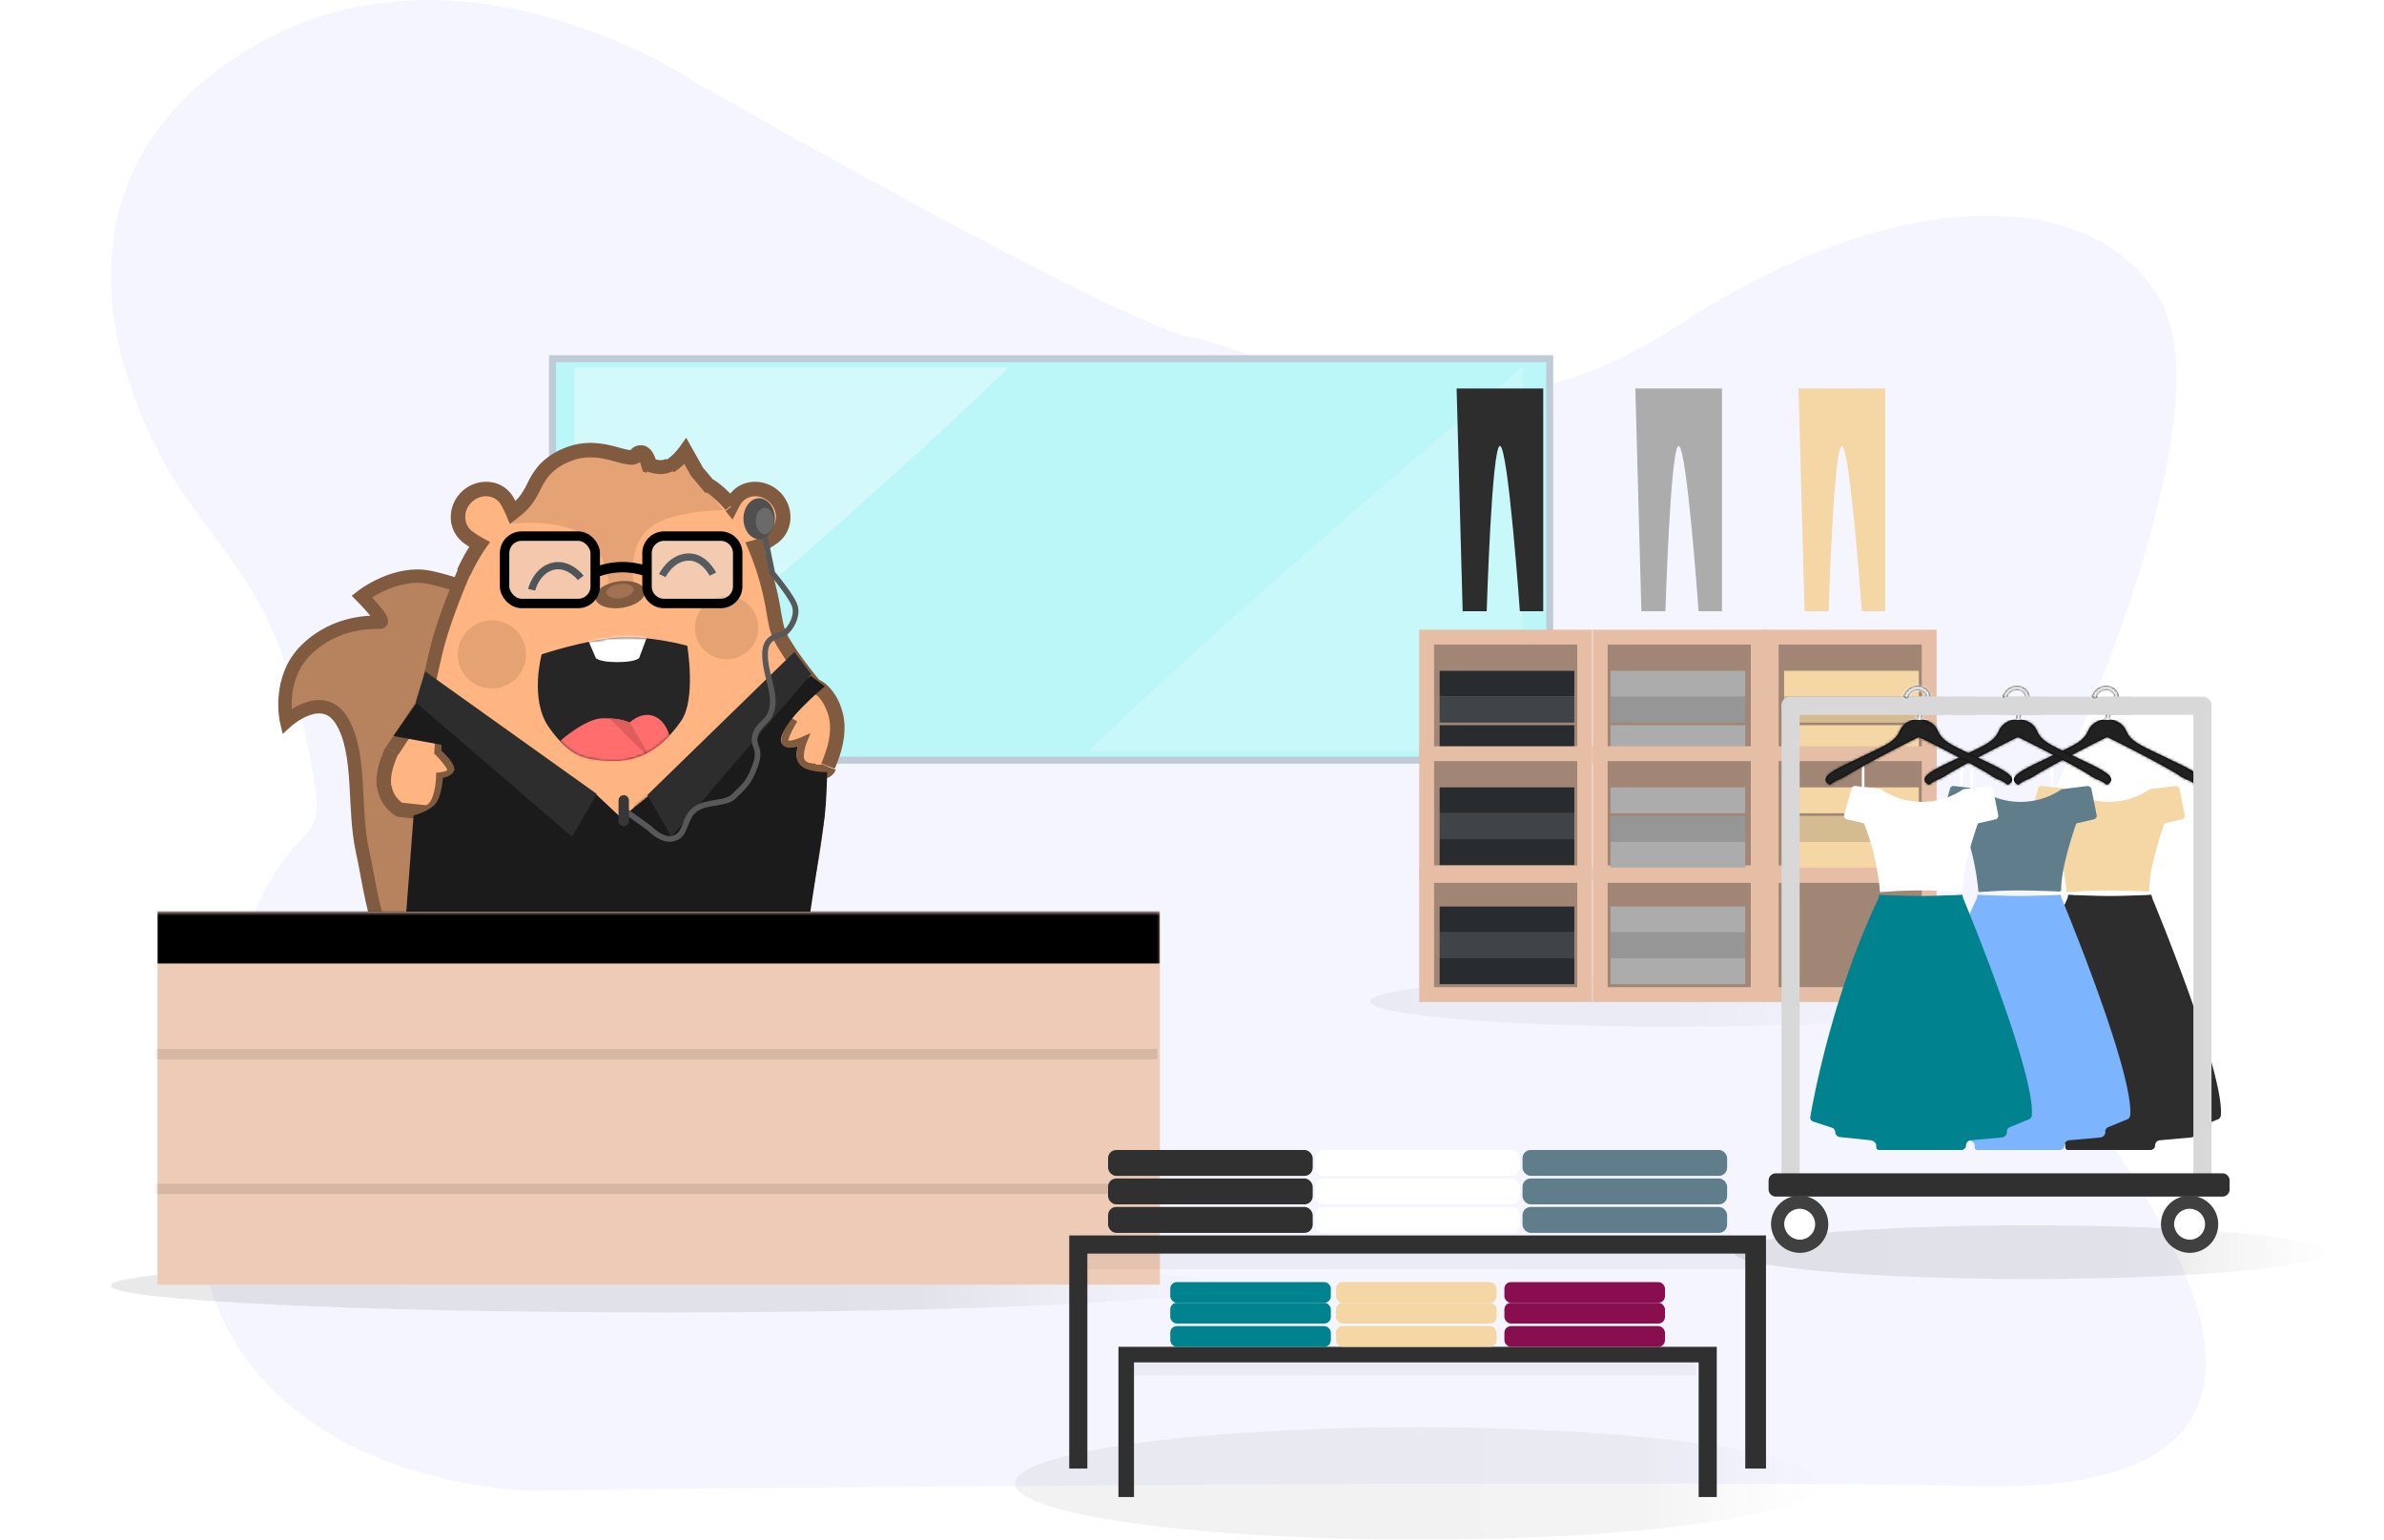 <svg xmlns="http://www.w3.org/2000/svg" xmlns:xlink="http://www.w3.org/1999/xlink" width="920.394" height="594.435" viewBox="0 0 920.394 594.435"><defs><mask id="a" x="207.638" y="242.553" width="58.719" height="54.34" maskUnits="userSpaceOnUse"><path d="M209.129,252.621s17.228-5.729,29.819-6.468,26.378,3.168,26.378,3.168,3.485,20.662-2.36,29.028-13.905,15.503-25.968,15.396-17.304-2.133-24.996-12.821S209.129,252.621,209.129,252.621Z" style="fill:#fff;fill-rule:evenodd"/></mask><mask id="b" x="267.8" y="393.121" width="46.398" height="18.871" maskUnits="userSpaceOnUse"><path d="M272.689,393.932c0-.151,10.474-.509,19.171-.81.862-.03.847,4.883,1.578,4.857.325-.011,4.075-1.034,8.142-2.167a8.144,8.144,0,0,1,10.336,8.073h0a8.081,8.081,0,0,1-8.024,7.851c-6.63.041-16.282.083-24.028.046-4.957-.023-7.877-3.782-6.907-8.644a18.675,18.675,0,0,0,.32-2.235C273.583,396.904,272.689,396,272.689,393.932Z" style="fill:#fff;fill-rule:evenodd"/></mask><mask id="c" x="154.402" y="398.529" width="46.398" height="19.463" maskUnits="userSpaceOnUse"><path d="M195.45,399.34c0-.151-10.474-.509-19.171-.81-.863-.03-.847,4.883-1.578,4.857-.325-.011-4.075-1.034-8.142-2.167a8.143,8.143,0,0,0-10.336,8.072h0a8.081,8.081,0,0,0,8.024,7.852c6.63.041,16.282.083,24.028.046,4.957-.023,7.876-3.782,6.907-8.644a18.675,18.675,0,0,1-.32-2.235C194.556,402.312,195.45,401.408,195.45,399.34Z" style="fill:#fff;fill-rule:evenodd"/></mask><mask id="d" x="151.881" y="260.965" width="167.48" height="122.169" maskUnits="userSpaceOnUse"><path d="M161.457,270.462l-9.576,13.702,18.355,3.35a.272.272,0,0,1,.223.276l-.06,1.949a.263.263,0,0,0,.083.205c.66.628,4.879,4.728,4.879,7.041,0,2.279-3.625,3.159-4.293,3.303a.136.136,0,0,0-.111.125c-.048.837-.449,6.529-2.548,9.535-2.27,3.249-8.725,4.877-8.725,4.877l-2.909,38.259s31.922,30.05,78.846,30.05,76.417-25.839,76.417-25.839,5.712-37.089,6.401-42.809.922-16.416.922-16.416-7.594.272-10.356-2.645c-2.135-2.254-1.479-5.44-1.07-6.771a.337.337,0,0,0-.405-.407c-1.465.452-5.075,1.217-5.974-1.844-.597-2.036,2.323-7.02,6.243-11.328a113.316,113.316,0,0,1,10.64-10.04l-5.309-4.07-61.492,45.063-1.434,1.501-10.352,8.258-9.393-8.809Z" style="fill:#fff;fill-rule:evenodd"/></mask><filter id="e" name="AI_GaussianBlur_4"><feGaussianBlur stdDeviation="4"/></filter><linearGradient id="f" x1="-93.2" y1="927.628" x2="-521.2" y2="927.628" gradientTransform="matrix(1, 0, 0, -1, 564, 1423.985)" gradientUnits="userSpaceOnUse"><stop offset="0" stop-color="#818080" stop-opacity="0.073"/><stop offset="0.275" stop-color="#2f2f2f"/><stop offset="1" stop-color="#1d1d1d"/></linearGradient><mask id="g" x="40.8" y="350.993" width="407" height="144.919" maskUnits="userSpaceOnUse"><rect x="60.334" y="352.398" width="387.352" height="143.514" style="fill:#fff"/></mask><linearGradient id="i" x1="202.495" y1="1037.342" x2="-35.018" y2="1037.342" gradientTransform="matrix(1, 0, 0, -1, 564, 1423.985)" gradientUnits="userSpaceOnUse"><stop offset="0" stop-color="#818080" stop-opacity="0.073"/><stop offset="0.52" stop-color="#2f2f2f"/><stop offset="1" stop-color="#1d1d1d"/></linearGradient><mask id="j" x="777.497" y="263.993" width="72.303" height="41" maskUnits="userSpaceOnUse"><path d="M832.181,290.573c.973.466,2.023.968,3.157,1.52,1.045.509,2.095,1.008,3.124,1.498,7.697,3.661,14.252,6.778,9.425,9.414-.058.032-.219-.087-.496-.293a11.774,11.774,0,0,0-3.02-1.692h-.076a19.313,19.313,0,0,1-3.569-2.03c-.395-.254-.71-.457-.865-.547-11.967-6.918-26.344-13.888-26.344-13.888s-14.377,7.026-26.343,13.945c-.12.069-.339.203-.621.375a23.139,23.139,0,0,1-3.952,2.145h.063a11.777,11.777,0,0,0-3.022,1.692c-.276.206-.437.325-.495.293-4.827-2.635,1.729-5.753,9.426-9.413,1.03-.49,2.08-.99,3.127-1.499,1.133-.552,2.184-1.055,3.157-1.52,6.64-3.177,9.71-4.646,11.364-8.457,1.432-3.298,4.857-4.188,6.451-4.429a8.9,8.9,0,0,1,2.465-5.255,5.836,5.836,0,0,0,1.061-1.494,3.469,3.469,0,0,0-.34-3.061,3.001,3.001,0,0,0-2.686-1.292,3.59,3.59,0,0,0-3.547,2.099.729.729,0,0,1,.061.56,1.162,1.162,0,0,1-2.113-.744.721.721,0,0,1,.394-.394,5.394,5.394,0,0,1,5.204-3.27,4.771,4.771,0,0,1,4.148,2.079,5.181,5.181,0,0,1,.487,4.711,7.333,7.333,0,0,1-1.347,1.951l-.003.003a7.193,7.193,0,0,0-2.023,4.119c1.623.255,4.971,1.166,6.382,4.417C822.468,285.927,825.54,287.396,832.181,290.573Z" style="fill:#fff;fill-rule:evenodd"/></mask><mask id="k" x="742.8" y="263.993" width="72.291" height="41" maskUnits="userSpaceOnUse"><path d="M797.735,290.573c.974.466,2.024.968,3.157,1.52,1.045.509,2.095,1.008,3.124,1.498,7.697,3.661,14.252,6.778,9.425,9.414-.058.032-.219-.087-.495-.293a11.785,11.785,0,0,0-3.021-1.692h-.076a19.313,19.313,0,0,1-3.569-2.03c-.395-.254-.71-.457-.865-.547-11.967-6.918-26.344-13.888-26.344-13.888s-14.377,7.026-26.343,13.945c-.119.069-.339.203-.62.375a23.177,23.177,0,0,1-3.953,2.145h.063a11.785,11.785,0,0,0-3.021,1.692c-.277.206-.437.325-.496.293-4.826-2.635,1.729-5.753,9.426-9.413,1.03-.49,2.08-.99,3.127-1.499,1.134-.552,2.184-1.055,3.158-1.52,6.639-3.177,9.71-4.646,11.363-8.457,1.432-3.298,4.857-4.188,6.451-4.429a8.9,8.9,0,0,1,2.465-5.255,5.836,5.836,0,0,0,1.061-1.494,3.469,3.469,0,0,0-.34-3.061,3.001,3.001,0,0,0-2.686-1.292,3.59,3.59,0,0,0-3.547,2.099.729.729,0,0,1,.061.56,1.162,1.162,0,0,1-2.113-.744.721.721,0,0,1,.394-.394,5.395,5.395,0,0,1,5.204-3.27,4.77,4.77,0,0,1,4.148,2.079,5.181,5.181,0,0,1,.487,4.711,7.311,7.311,0,0,1-1.347,1.951l-.003.003a7.186,7.186,0,0,0-2.022,4.119c1.623.255,4.97,1.166,6.381,4.417C788.023,285.927,791.094,287.396,797.735,290.573Z" style="fill:#fff;fill-rule:evenodd"/></mask><mask id="l" x="704.796" y="263.993" width="72.041" height="41" maskUnits="userSpaceOnUse"><path d="M759.48,290.573c.973.466,2.023.968,3.157,1.52,1.045.509,2.095,1.008,3.124,1.498,7.697,3.661,14.252,6.778,9.425,9.414-.059.032-.219-.087-.496-.293a11.774,11.774,0,0,0-3.02-1.692h-.076a19.28,19.28,0,0,1-3.569-2.03c-.395-.254-.71-.457-.865-.547-11.967-6.918-26.344-13.888-26.344-13.888s-14.377,7.026-26.343,13.945c-.12.069-.34.203-.621.375a23.139,23.139,0,0,1-3.952,2.145h.063a11.777,11.777,0,0,0-3.022,1.692c-.276.206-.437.325-.495.293-4.827-2.635,1.728-5.753,9.425-9.413,1.031-.49,2.081-.99,3.127-1.499,1.134-.552,2.185-1.055,3.158-1.52,6.639-3.177,9.71-4.646,11.363-8.457,1.433-3.298,4.858-4.188,6.452-4.429a8.906,8.906,0,0,1,2.464-5.255,5.816,5.816,0,0,0,1.062-1.494,3.472,3.472,0,0,0-.34-3.061,3.002,3.002,0,0,0-2.686-1.292,3.592,3.592,0,0,0-3.548,2.099.729.729,0,0,1,.062.56,1.162,1.162,0,0,1-2.113-.744.721.721,0,0,1,.394-.394,5.393,5.393,0,0,1,5.204-3.27,4.773,4.773,0,0,1,4.148,2.079,5.181,5.181,0,0,1,.487,4.711,7.333,7.333,0,0,1-1.347,1.951l-.003.003a7.186,7.186,0,0,0-2.023,4.119c1.623.255,4.971,1.166,6.382,4.417C749.767,285.927,752.838,287.396,759.48,290.573Z" style="fill:#fff;fill-rule:evenodd"/></mask><linearGradient id="n" x1="333.896" y1="940.546" x2="105.258" y2="940.546" xlink:href="#f"/><linearGradient id="p" x1="138.458" y1="851.226" x2="-172.105" y2="851.226" gradientTransform="matrix(1, 0, 0, -1, 564, 1423.985)" gradientUnits="userSpaceOnUse"><stop offset="0" stop-color="#818080" stop-opacity="0.073"/><stop offset="0.223" stop-color="#2f2f2f"/><stop offset="1" stop-color="#1d1d1d"/></linearGradient></defs><title>shyft_retail_industry-01</title><path d="M759.48,290.546c.973.466,5.252,2.528,6.281,3.018,7.696,3.663,14.255,6.784,9.425,9.414-.059.032-.219-.087-.496-.293a11.769,11.769,0,0,0-3.02-1.692h-.076a19.265,19.265,0,0,1-3.569-2.03c-.395-.254-.71-.457-.865-.547-11.961-6.929-26.344-13.888-26.344-13.888s-14.369,7.04-26.343,13.945c-.12.069-.34.203-.621.375a23.121,23.121,0,0,1-3.952,2.145h.063a11.75,11.75,0,0,0-3.022,1.692c-.276.206-.437.325-.495.293-4.821-2.647,1.728-5.754,9.425-9.413,1.031-.49,5.312-2.554,6.285-3.019,6.64-3.175,9.709-4.647,11.363-8.457,1.432-3.299,4.858-4.188,6.452-4.429a8.907,8.907,0,0,1,2.464-5.255,5.816,5.816,0,0,0,1.062-1.494,3.469,3.469,0,0,0-.34-3.061,3,3,0,0,0-2.686-1.292,3.592,3.592,0,0,0-3.548,2.099.728.728,0,0,1,.062.56,1.162,1.162,0,0,1-2.113-.744.723.723,0,0,1,.394-.394,5.393,5.393,0,0,1,5.204-3.27,4.773,4.773,0,0,1,4.148,2.079,5.184,5.184,0,0,1,.487,4.711,7.334,7.334,0,0,1-1.347,1.951,7.205,7.205,0,0,0-2.026,4.122c1.623.255,4.971,1.166,6.382,4.417C749.768,285.899,752.839,287.367,759.48,290.546Z" style="fill:#fff;fill-rule:evenodd"/><path d="M797.735,290.546c.974.466,5.252,2.528,6.281,3.018,7.696,3.663,14.246,6.767,9.425,9.414-.058.032-.219-.087-.495-.293a11.759,11.759,0,0,0-3.021-1.692h-.076a19.294,19.294,0,0,1-3.569-2.03c-.395-.254-.71-.457-.865-.547-11.961-6.929-26.344-13.888-26.344-13.888s-14.382,7.018-26.343,13.945c-.119.069-.339.203-.62.375a23.137,23.137,0,0,1-3.953,2.145h.063a11.777,11.777,0,0,0-3.021,1.692c-.277.206-.437.325-.496.293-4.83-2.628,1.729-5.752,9.426-9.413,1.03-.49,5.311-2.554,6.285-3.019,6.64-3.174,9.709-4.646,11.363-8.457,1.431-3.298,4.857-4.188,6.451-4.429a8.909,8.909,0,0,1,2.465-5.255,5.826,5.826,0,0,0,1.061-1.494,3.467,3.467,0,0,0-.34-3.061,2.999,2.999,0,0,0-2.686-1.292,3.59,3.59,0,0,0-3.547,2.099.728.728,0,0,1,.061.56,1.162,1.162,0,0,1-2.113-.744.723.723,0,0,1,.394-.394,5.395,5.395,0,0,1,5.204-3.27,4.771,4.771,0,0,1,4.148,2.079,5.188,5.188,0,0,1,.487,4.711,7.328,7.328,0,0,1-1.347,1.951,7.204,7.204,0,0,0-2.025,4.122c1.623.255,4.97,1.166,6.381,4.417C788.023,285.9,791.094,287.368,797.735,290.546Z" style="fill:#fff;fill-rule:evenodd"/><path d="M832.181,290.546c.973.466,5.252,2.528,6.281,3.018,7.696,3.663,14.246,6.767,9.425,9.414-.058.032-.219-.087-.496-.293a11.769,11.769,0,0,0-3.02-1.692h-.076a19.303,19.303,0,0,1-3.569-2.03c-.395-.254-.71-.457-.865-.547-11.961-6.929-26.344-13.888-26.344-13.888s-14.369,7.04-26.343,13.945c-.12.069-.339.203-.621.375a23.205,23.205,0,0,1-3.952,2.145h.063a11.752,11.752,0,0,0-3.022,1.692c-.276.206-.437.325-.495.293-4.821-2.646,1.729-5.752,9.426-9.413,1.03-.49,5.311-2.554,6.284-3.019,6.641-3.176,9.71-4.646,11.364-8.457,1.432-3.298,4.857-4.188,6.451-4.429a8.908,8.908,0,0,1,2.465-5.255,5.826,5.826,0,0,0,1.061-1.494,3.467,3.467,0,0,0-.34-3.061,2.999,2.999,0,0,0-2.686-1.292,3.59,3.59,0,0,0-3.547,2.099.728.728,0,0,1,.061.56,1.162,1.162,0,0,1-2.113-.744.723.723,0,0,1,.394-.394,5.394,5.394,0,0,1,5.204-3.27,4.771,4.771,0,0,1,4.148,2.079,5.184,5.184,0,0,1,.487,4.711,7.334,7.334,0,0,1-1.347,1.951,7.211,7.211,0,0,0-2.026,4.122c1.623.255,4.971,1.166,6.382,4.417C822.468,285.899,825.541,287.367,832.181,290.546Z" style="fill:#fff;fill-rule:evenodd"/><rect x="60.8" y="351.993" width="387" height="144" style="fill:#fff"/><path d="M161.457,270.462l-9.576,13.702,18.355,3.35a.272.272,0,0,1,.223.276l-.06,1.949a.264.264,0,0,0,.083.205c.661.627,4.879,4.728,4.879,7.041,0,2.279-3.625,3.161-4.293,3.303a.136.136,0,0,0-.111.125c-.05.837-.449,6.529-2.548,9.535-2.27,3.249-8.725,4.877-8.725,4.877l-2.909,38.259s31.922,30.05,78.846,30.05,76.417-25.839,76.417-25.839,5.712-37.089,6.401-42.809.922-16.416.922-16.416-7.594.272-10.356-2.645c-2.135-2.254-1.478-5.44-1.07-6.771a.337.337,0,0,0-.405-.407c-1.466.45-5.076,1.217-5.974-1.844-.597-2.036,2.324-7.02,6.243-11.328a113.477,113.477,0,0,1,10.64-10.04l-5.309-4.07-61.492,45.063-1.434,1.501-10.352,8.258-9.393-8.809Z" style="fill:#fff;fill-rule:evenodd"/><path d="M195.45,399.34c0-.151-10.474-.508-19.171-.81-.863-.03-.847,4.882-1.578,4.857-.325-.011-4.075-1.034-8.142-2.167a8.117,8.117,0,1,0-2.312,15.924c6.63.041,16.282.082,24.028.046,4.957-.023,7.877-3.782,6.907-8.644a18.756,18.756,0,0,1-.32-2.235C194.558,402.312,195.45,401.408,195.45,399.34Z" style="fill:#fff;fill-rule:evenodd"/><path d="M272.689,393.932c0-.151,10.474-.508,19.171-.81.862-.03.847,4.882,1.578,4.857.325-.011,4.075-1.034,8.142-2.167a8.117,8.117,0,1,1,2.312,15.924c-6.63.04-16.282.083-24.028.046-4.957-.023-7.878-3.782-6.907-8.644a18.759,18.759,0,0,0,.32-2.235C273.582,396.904,272.689,396,272.689,393.932Z" style="fill:#fff;fill-rule:evenodd"/><path d="M209.129,252.621s17.228-5.729,29.819-6.468,26.378,3.168,26.378,3.168,3.486,20.662-2.36,29.028-13.905,15.503-25.968,15.396-17.304-2.133-24.996-12.821S209.129,252.621,209.129,252.621Z" style="fill:#fff;fill-rule:evenodd"/><path d="M121.676,304.33c-12.319-82.138-39.844-89.302-61.02-130.757C41.39,135.857,25.851,74.176,80.231,30.059c84.498-68.551,188.097,1.595,188.097,1.595s164.186,94.081,192.879,98.865,98.83,52.622,186.503-4.784,162.591-52.621,186.502-9.567S803.926,283.6,791.173,309.114s6.376,105.243,27.099,137.135,86.078,130.756-54.197,127.567-561.103,1.595-561.103,1.595-151.066-2.823-124.335-149.892C100.954,302.735,126.459,336.221,121.676,304.33Z" style="fill:#f5f5ff"/><rect x="213.3" y="138.493" width="385" height="155" style="fill:#bbf6f9;stroke:#bfcbd6;stroke-width:2.694px"/><path d="M221.8,141.993H389.174s-17.451,17.756-66.993,61.651S221.8,290.29,221.8,290.29Z" style="fill:#fff;fill-rule:evenodd;opacity:0.349;isolation:isolate"/><path d="M587.8,289.993H420.426s17.451-17.756,66.992-61.651S587.8,141.696,587.8,141.696Z" style="fill:#fff;fill-rule:evenodd;opacity:0.191;isolation:isolate"/><path d="M195.408,233.053s-15.922-7.2-29.345-10.09-26.393,7.295-26.393,7.295,9.837,9.908,7.074,9.974-16.822-.709-28.397,10.528-7.701,27.729-7.701,27.729,13.999-12.721,21.472.063,4.147,33.411,7.838,50.078,5.892,45.773,26.546,57.464,41.378,4.615,41.378,4.615l11.275-11.203Z" style="fill:#b7835f;stroke:#815b40;stroke-width:5.178px;fill-rule:evenodd"/><path d="M218.288,175.871c8.03-3.607,15.132-1.683,20.262-.293,3.401.922,5.935,1.609,7.299.293,3.42-3.3,4.76,4.093,4.76,4.093s4.768,1.928,8.047,0a23.281,23.281,0,0,0,5.978-5.744l4.445,7.901,4.916,5.847a34.292,34.292,0,0,1,8.275,7.575c.351-.691.725-1.382,1.111-2.062,3.04-5.352,10.145-6.117,14.932-2.249,5.327,4.305,5.531,12.443-.076,16.374a38.195,38.195,0,0,1-4.945,3.032,9.303,9.303,0,0,1-1.675.621,110.221,110.221,0,0,1,7.157,25.379c.389,2.129.736,4.028,1.124,5.672,1.702,7.212,14.727,22.548,14.727,22.548s4.534,1.012,7.527,9.45c2.896,8.164-.649,16.959-2.306,21.071,0,0-.11.27-.16.396-1.565,3.922-10.336.418-10.336.418s7.043,5.855,6.105,17.309-4.632,30.11-4.632,30.11l-6.464-3.561-14.666,40.864-1.468,15.137-10.788,1.013-2.134-8.674s-19.066,11.148-41.309,11.972a155.671,155.671,0,0,1-38.956-3.298l-6.073,7.011-7.714-.548,1.51-15.137-7.102-11.985-4.927,3.755s1.391-12.988.293-16.969c-.495-1.795-1.56-1.713-2.696-1.626-1.384.106-2.872.22-3.566-3.037-1.264-5.932-4.117-6.821-4.117-6.821s4.061-21.593,4.356-27.177a25.831,25.831,0,0,0-2.343-11.029l-8.36-.867a12.758,12.758,0,0,1-5.897-9.056c-.762-6.187,3.082-13.792,3.082-13.792l13.072-19.759s7.267-33.864,14.457-48.971a74.501,74.501,0,0,1,6.1-10.831,43.821,43.821,0,0,1-4.139-2.62c-5.607-3.932-5.403-12.07-.077-16.374,4.787-3.868,11.891-3.102,14.932,2.249a41.083,41.083,0,0,1,2.186,4.376q.699-.552,1.436-1.146c3.628-2.927,5.193-5.975,6.728-8.968C208.35,183.509,210.465,179.385,218.288,175.871Z" style="fill:#ffb582;fill-rule:evenodd"/><path d="M238.55,175.578l-.731,2.699Zm-20.262.293,1.145,2.551Zm27.561,0,1.941,2.012Zm4.76,4.093-2.751.498.275,1.517,1.428.577Zm14.025-5.744,2.437-1.371-2.168-3.852-2.551,3.607Zm4.445,7.901-2.437,1.371.128.228.169.201Zm4.916,5.847-2.139,1.799.324.386.438.248Zm8.275,7.575-2.148,1.789,2.72,3.267,1.922-3.792Zm1.111-2.062,2.431,1.381Zm14.932-2.249,1.757-2.174Zm-.076,16.374,1.605,2.29Zm-4.945,3.032,1.216,2.518Zm-1.675.621-.716-2.702-3.135.83,1.283,2.979Zm7.157,25.379-2.75.503Zm1.124,5.672,2.721-.642Zm14.727,22.548-2.133,1.808.609.717.911.203Zm7.527,9.45-2.635.935Zm-2.306,21.071-2.593-1.046Zm0,0,2.593,1.046Zm-.641.396,2.595,1.042Zm-9.855.418,1.037-2.596L307.56,298.34Zm1.473,47.419-1.349,2.449,3.349,1.845.743-3.75Zm-6.464-3.561,1.349-2.448-2.873-1.583-1.108,3.087Zm-14.666,40.864-2.631-.944-.118.328-.034.347Zm-1.468,15.137.262,2.784,2.298-.216.223-2.298Zm-10.788,1.013-2.715.668.576,2.341,2.4-.226Zm-2.134-8.674,2.715-.668-.895-3.635-3.232,1.89Zm-80.265,8.674.67-2.715-1.662-.41-1.121,1.294Zm-6.073,7.011-.198,2.789,1.396.099.916-1.057Zm-7.714-.548-2.782-.278-.285,2.863,2.869.204Zm1.51-15.137,2.782.278.091-.914-.468-.789Zm-7.102-11.985,2.406-1.425-1.602-2.703-2.499,1.904Zm-4.927,3.755-2.781-.297-.692,6.459,5.167-3.938Zm.293-16.969-2.695.744Zm-2.696-1.626.214,2.788Zm-3.566-3.037-2.735.582Zm-4.117-6.821-2.748-.517-.46,2.446,2.372.739Zm2.013-38.206,2.517-1.219-.679-1.401-1.549-.161Zm-8.36-.867-1.367,2.439.505.282.572.06Zm-5.897-9.056,2.775-.342Zm3.082-13.792-2.332-1.542-.09.136-.073.145Zm13.072-19.759,2.332,1.542.291-.44.111-.516Zm14.457-48.971-2.525-1.201Zm6.1-10.831,2.289,1.606,1.805-2.572-2.764-1.494Zm-4.139-2.62-1.605,2.29Zm-.077-16.374,1.758,2.175Zm14.932,2.249-2.431,1.381Zm2.186,4.376-2.58,1.077,1.421,3.406,2.894-2.29Zm1.436-1.146,1.755,2.177Zm6.728-8.968-2.488-1.276Zm33.102-14.863c-5.124-1.389-13.117-3.612-22.139.441l2.291,5.101c7.04-3.162,13.251-1.536,18.386-.145Zm4.627.979c.211-.204.285.017-.667-.078a27.767,27.767,0,0,1-3.96-.901l-1.462,5.397a32.083,32.083,0,0,0,4.867,1.069,6.192,6.192,0,0,0,5.104-1.463Zm6.891,6.455c3.001-.544,3-.548,3-.548s-.064-.321-.092-.451c-.056-.256-.142-.612-.257-1.024a15.318,15.318,0,0,0-1.154-2.989,6.413,6.413,0,0,0-3.226-3.126,5.246,5.246,0,0,0-5.579,1.479l4.234,4.389c.243-.233.276-.185.086-.125a1.428,1.428,0,0,1-.895-.037,1.161,1.161,0,0,1-.29-.158,2.327,2.327,0,0,1,.284.44,9.322,9.322,0,0,1,.666,1.767c.08.287.139.533.177.704.019.084.048.228.048.228S247.799,180.857,250.799,180.313Zm6.353-3.144a5.206,5.206,0,0,1-3.297.355,11.087,11.087,0,0,1-1.547-.35c-.192-.058-.341-.11-.436-.144-.046-.017-.108-.04-.108-.04s.007.003-1.004,2.502-1.006,2.501-1.006,2.501.217.083.301.113c.17.06.405.141.692.228a16.578,16.578,0,0,0,2.305.522,10.463,10.463,0,0,0,6.832-1.039Zm7.482-2.949c-2.283-1.614-2.282-1.616-2.282-1.616l-.015.02c-.014.02-.038.053-.071.098-.067.09-.17.226-.305.399-.271.346-.668.831-1.157,1.369a16.49,16.49,0,0,1-3.565,3.064l2.834,4.82a21.946,21.946,0,0,0,4.872-4.126c.596-.656,1.079-1.246,1.416-1.676.169-.215.302-.392.396-.518.047-.064.158-.218.158-.218S266.916,175.833,264.634,174.22Zm6.881,6.53-4.444-7.901-4.874,2.742,4.445,7.901Zm4.62,5.418-4.917-5.846-4.279,3.599,4.917,5.846Zm8.284,7.179a44.965,44.965,0,0,0-6.237-6.224c-.816-.659-1.488-1.14-1.972-1.466-.241-.163-.436-.287-.577-.374-.071-.044-.256-.153-.256-.153s-.004-.002-1.382,2.431-1.381,2.431-1.381,2.431.042.025.082.049c.08.049.212.133.39.254.356.241.9.627,1.584,1.179a39.371,39.371,0,0,1,5.452,5.451Zm.345,3.46c.328-.645.68-1.297,1.048-1.945l-4.862-2.763c-.405.714-.801,1.444-1.173,2.179Zm1.048-1.945c2.046-3.6,7.064-4.428,10.744-1.455l3.514-4.349c-5.894-4.763-15.084-4.061-19.12,3.041Zm10.744-1.455c4.073,3.291,3.964,9.184.076,11.909l3.21,4.58c7.327-5.136,6.809-15.521.228-20.838Zm.076,11.909a35.375,35.375,0,0,1-4.555,2.804l2.431,5.036a40.767,40.767,0,0,0,5.334-3.26Zm-4.555,2.804a6.609,6.609,0,0,1-1.176.437l1.432,5.405a12.16,12.16,0,0,0,2.175-.806Zm9.447,28.016a112.863,112.863,0,0,0-7.339-25.983l-5.136,2.213a107.489,107.489,0,0,1,6.975,24.775Zm1.095,5.532c-.368-1.56-.702-3.383-1.095-5.532l-5.5,1.005c.385,2.108.745,4.083,1.153,5.811Zm12.006,23.19,2.131-1.81s-.021-.025-.033-.038c-.023-.028-1.368-1.651-1.982-2.414-1.23-1.528-2.884-3.636-4.586-5.96-1.707-2.33-3.438-4.844-4.836-7.191a23.413,23.413,0,0,1-2.7-5.777l-5.442,1.284a28.369,28.369,0,0,0,3.337,7.355c1.523,2.557,3.368,5.229,5.13,7.634,1.766,2.412,3.475,4.589,4.741,6.161.633.787,2.107,2.564,2.107,2.564S312.494,266.668,314.625,264.858Zm10.162,8.515a20.92,20.92,0,0,0-5.689-9.067,11.362,11.362,0,0,0-2.507-1.678,7.765,7.765,0,0,0-.865-.357c-.116-.039-.216-.07-.298-.093-.041-.011-.078-.021-.111-.029l-.045-.011-.032-.007s-.006-.002-.616,2.728-.613,2.728-.613,2.728l-.028-.006-.025-.006-.034-.009c-.014-.004-.015-.005,0,0a2.366,2.366,0,0,1,.243.103,5.819,5.819,0,0,1,1.265.863c1.1.954,2.728,2.891,4.083,6.712Zm-2.349,23.052c1.599-3.966,5.65-13.747,2.349-23.052l-5.27,1.87c2.492,7.024-.548,14.833-2.264,19.09Zm.362-.016-5.199-2.06Zm-.519.407c.049-.123.102-.254.157-.391l-5.186-2.092c-.055.137-.11.272-.162.401Zm-12.515-.226c-1.037,2.597-1.034,2.598-1.034,2.598l.041.016c.023.009.281.107.419.157.274.1.66.234,1.126.381a25.924,25.924,0,0,0,3.58.869,12.536,12.536,0,0,0,4.51.014,5.694,5.694,0,0,0,4.289-3.411l-5.19-2.083.007-.014c.006-.009.013-.021.023-.033a.296.296,0,0,1,.041-.042,1.03,1.03,0,0,1-.339.115,7.181,7.181,0,0,1-2.449-.066,20.309,20.309,0,0,1-2.789-.681c-.38-.12-.69-.228-.902-.305-.105-.038-.298-.112-.298-.112S310.803,293.993,309.766,296.59Zm8.476,17.14a24.968,24.968,0,0,0-3.056-14.558,22.127,22.127,0,0,0-2.659-3.741c-.377-.425-.703-.753-.944-.984-.12-.116-.22-.208-.296-.275-.038-.033-.069-.061-.095-.082l-.032-.028-.017-.014s-.006-.005-1.793,2.145S307.56,298.34,307.56,298.34s-.002-.001.011.011c.027.024.077.07.147.136.141.134.358.353.626.655a16.504,16.504,0,0,1,1.978,2.79,19.382,19.382,0,0,1,2.346,11.342Zm-7.185,29.882c2.743.543,2.743.541,2.743.541l.003-.013s1.451-7.751,1.975-10.817c1.043-6.106,2.218-13.735,2.698-19.593l-5.574-.456c-.458,5.598-1.598,13.023-2.637,19.108-.517,3.03-1.95,10.685-1.95,10.685S308.314,343.068,311.057,343.612ZM303.01,342.5l6.464,3.561,2.698-4.898-6.464-3.56Zm-10.685,39.36,14.666-40.864-5.264-1.889-14.665,40.864Zm-1.317,14.462,1.468-15.137-5.566-.539-1.468,15.136Zm-13.31,3.526,10.789-1.012-.523-5.568-10.788,1.013Zm-5.11-10.789,2.134,8.674,5.43-1.336-2.134-8.674Zm-38.49,14.098a95.147,95.147,0,0,0,29.891-6.478c3.869-1.481,7.029-2.938,9.229-4.028,1.101-.545,1.963-1,2.556-1.322.296-.161.936-.522.936-.522s.004-.002-1.407-2.416-1.412-2.413-1.412-2.413-.516.291-.784.436c-.537.291-1.338.714-2.372,1.227-2.07,1.026-5.067,2.408-8.745,3.816a89.57,89.57,0,0,1-28.099,6.112Zm-39.06-5.879c-.669,2.714-.665,2.716-.665,2.716l.016.004c.01.003.025.006.044.011.037.009.499.117.761.175.523.116,1.286.279,2.268.47,1.963.382,4.803.882,8.344,1.354a169.108,169.108,0,0,0,28.292,1.363l-.207-5.588a163.569,163.569,0,0,1-27.346-1.318c-3.418-.455-6.147-.935-8.012-1.299-.933-.182-1.649-.335-2.127-.441-.239-.053-.697-.16-.697-.16S195.708,394.562,195.038,397.278Zm-3.959,8.629,6.073-7.012-4.227-3.661-6.073,7.012Zm-10.026.41,7.714.548.396-5.578-7.713-.548Zm-1.075-18.203-1.509,15.136,5.565.555,1.509-15.136Zm-6.724-10.283,7.101,11.985,4.811-2.85-7.101-11.985Zm-.828,4.554,4.928-3.755-3.39-4.448-4.927,3.756Zm-4.218-19.044a18.402,18.402,0,0,1,.342,3.912c.025,1.82-.048,3.897-.16,5.883-.112,1.978-.26,3.831-.38,5.191-.06.679-.211,2.199-.211,2.199l6,.644s.159-1.608.221-2.311c.124-1.402.278-3.323.394-5.384.116-2.056.196-4.287.168-6.304a23.343,23.343,0,0,0-.559-5.436Zm.335,1.013c.148-.012.253-.019.35-.024.093-.004.149-.005.182-.004.072.002-.036.01-.22-.066a1.323,1.323,0,0,1-.298-.172,1.168,1.168,0,0,1-.218-.215c-.091-.12-.066-.145-.009.063l5.39-1.488a4.794,4.794,0,0,0-2.741-3.361,6.152,6.152,0,0,0-2.864-.309Zm-6.515-5.243a6.57,6.57,0,0,0,2.86,4.618,6.093,6.093,0,0,0,3.655.625l-.428-5.576a4.831,4.831,0,0,1-.625.028,1.283,1.283,0,0,1,.197.082c.164.095.199.186.149.101a3.721,3.721,0,0,1-.338-1.043Zm-1.382-7.403c-.832,2.67-.836,2.668-.836,2.668l-.031-.01-.031-.01c-.02-.007-.037-.013-.052-.019-.03-.011-.051-.02-.064-.026-.025-.011-.017-.009.019.013a2.41,2.41,0,0,1,.506.445,9.232,9.232,0,0,1,1.871,4.342l5.47-1.165a14.639,14.639,0,0,0-3.193-6.927,7.974,7.974,0,0,0-1.733-1.463,5.639,5.639,0,0,0-.663-.352c-.093-.041-.176-.074-.249-.102-.036-.014-.069-.026-.1-.036-.015-.006-.03-.01-.044-.015l-.032-.01S161.477,349.039,160.646,351.708Zm1.077-26.068c-.124,2.354-1.079,8.357-2.048,13.968-.477,2.763-1.875,10.418-1.875,10.418l5,.94.003-.013c.002-.01,1.405-7.697,1.885-10.48.946-5.48,1.972-11.839,2.116-14.565Zm.594-12.138c-2.516,1.219-2.518,1.216-2.518,1.216s.049.106.079.172c.059.132.148.336.256.602.217.533.507,1.307.789,2.24a20.084,20.084,0,0,1,.945,6.652l5.585.295a25.641,25.641,0,0,0-1.177-8.565c-.341-1.126-.693-2.063-.961-2.725-.134-.332-.249-.597-.333-.784-.042-.094-.147-.318-.147-.318S164.834,312.282,162.317,313.502Zm-8.307,1.914,8.361.867.577-5.562-8.36-.867Zm-8.383-11.495a15.022,15.022,0,0,0,3.957,8.405,16.235,16.235,0,0,0,2.236,2.01c.304.225.562.398.753.52.096.062.176.111.237.147.031.018.122.071.122.071s.003.002,1.367-2.439,1.369-2.438,1.369-2.438c-.014-.009-.042-.026-.087-.055-.093-.059-.242-.159-.431-.299a10.704,10.704,0,0,1-1.461-1.315,9.437,9.437,0,0,1-2.512-5.291Zm5.677-14.134c-2.495-1.261-2.497-1.258-2.497-1.258l-.018.035c-.01.021-.12.248-.178.371-.116.246-.276.596-.464,1.032-.375.871-.864,2.097-1.33,3.535a25.274,25.274,0,0,0-1.37,10.419l5.55-.684a19.854,19.854,0,0,1,1.14-8.013c.401-1.237.824-2.298,1.146-3.046.161-.373.295-.666.387-.86.046-.098.129-.269.129-.269S153.799,291.048,151.304,289.787Zm10.92-21.302-13.072,19.76,4.664,3.085,13.072-19.76Zm14.988-49.629c-3.404,7.82-8.761,21.301-11.242,31.642-1.25,5.209-2.291,9.94-3.021,13.369-.365,1.715-1.15,5.571-1.15,5.571l5,1.173.003-.019c.004-.015.008-.039.015-.07.012-.063.752-3.692,1.113-5.388.722-3.392,1.752-8.071,2.986-13.217,2.486-10.367,7.741-23.372,10.913-30.658Zm5.613-10.236a77.15,77.15,0,0,0-6.337,11.236l5.049,2.403a71.752,71.752,0,0,1,5.865-10.427Zm-3.456,1.276a46.7,46.7,0,0,0,4.415,2.79l2.659-4.92a41.16,41.16,0,0,1-3.865-2.45Zm-.229-20.838c-6.58,5.317-7.098,15.702.229,20.838l3.209-4.58c-3.888-2.725-3.996-8.618.077-11.909Zm19.12,3.041c-4.036-7.102-13.226-7.804-19.12-3.041l3.515,4.349c3.679-2.973,8.698-2.145,10.743,1.455Zm2.335,4.682a43.813,43.813,0,0,0-2.335-4.682l-4.862,2.763a38.349,38.349,0,0,1,2.037,4.072Zm-2.899-2.246c-.484.39-.955.765-1.416,1.13l3.47,4.385q.707-.559,1.456-1.162Zm5.995-8.068c-1.52,2.963-2.861,5.541-5.995,8.068l3.51,4.353c4.125-3.326,5.91-6.846,7.461-9.87Zm13.451-13.146a25.998,25.998,0,0,0-9.117,6.358,30.527,30.527,0,0,0-4.334,6.788l4.976,2.551a25.26,25.26,0,0,1,3.536-5.623,20.465,20.465,0,0,1,7.23-4.973Z" style="fill:#815b40"/><path d="M205.242,227.699s1.732-7.265,7.981-9,10.988,4.411,10.988,4.411" style="fill:none;stroke:#060606;stroke-width:2.796px"/><path d="M255.702,222.224s3.205-6.747,9.678-7.145,9.83,6.599,9.83,6.599" style="fill:none;stroke:#060606;stroke-width:2.796px"/><path d="M240.11,234.685c5.295-.744,9.266-3.637,8.869-6.463s-5.012-4.512-10.308-3.768-9.267,3.637-8.869,6.463S234.814,235.429,240.11,234.685Z" style="fill:#815b40;fill-rule:evenodd"/><path d="M239.734,230.992c2.896-.407,5.067-1.989,4.85-3.534s-2.741-2.467-5.636-2.061-5.066,1.989-4.849,3.534S236.839,231.399,239.734,230.992Z" style="fill:#a17251;fill-rule:evenodd"/><path d="M209.129,252.621s17.228-5.729,29.819-6.468,26.378,3.168,26.378,3.168,3.486,20.662-2.36,29.028-13.905,15.503-25.968,15.396-17.304-2.133-24.996-12.821S209.129,252.621,209.129,252.621Z" style="fill:#262626;fill-rule:evenodd"/><g style="mask:url(#a)"><path d="M225.424,243.443l4.598,10.599s1.13,1.589,8.332,1.589,8.395-1.589,8.395-1.589l4.309-11.489Z" style="fill:#fff;fill-rule:evenodd"/><path d="M216.261,286.068s9.769-8.768,16.646-8.768,10.177,1.664,10.177,1.664,4.285-4.287,9.222-2.539,6.265,8.023,6.265,8.023-2.652,11.242-18.107,12.37S216.261,286.068,216.261,286.068Z" style="fill:#ff6d6d;fill-rule:evenodd"/><path d="M235.269,277.388l16.623,16.486-8.661-14.857a22.563,22.563,0,0,0-3.05-1.052A24.494,24.494,0,0,0,235.269,277.388Z" style="fill:#e05d5d;fill-rule:evenodd"/></g><path d="M169.367,284.88l-.283,5.529s4.861,4.843,5.01,6.839-4.323,2.359-4.323,2.359-.144,6.61-2.279,10.273a6.299,6.299,0,0,1-6.109,3.076" style="fill:none;stroke:#815b40;stroke-width:2.796px"/><path d="M306.634,277.84s-4.448,6.919-3.551,8.855,7.218-.937,7.218-.937-2.351,5.713-.831,8.336,5.542,2.045,5.542,2.045" style="fill:none;stroke:#815b40;stroke-width:2.796px"/><path d="M214.998,334.633c6.401-3.215,15.083-2.939,15.083-2.939l6.805-3.792s-4.742,2.087,3.017,5.27,12.576-.558,17.842,3.286,3.747,2.332,5.332,13.632a93.596,93.596,0,0,1-.167,23.184s-2.9,9.22-10.768,13.658-9.849,3.235-19.236,3.265a66.721,66.721,0,0,1-18.776-3.143l3.492,3.549s-10.072,1.8-14.965-7.232-6.263-12.355-6.618-20.043,2.457-11.357,4.982-15.393S208.596,337.848,214.998,334.633Z" style="fill:#815b40;fill-rule:evenodd;opacity:0.716;isolation:isolate"/><path d="M304.324,289.559s-2.37,26.679-6.277,47.223-6.98,25.485-17.957,37.788-19.1,18.535-42.031,22.044-48.006-3.849-48.006-3.849l-2.508,11.314,7.344-5.536,44.356,2.766,35.288-11.337,3.055,7.779,10.172-.635,1.124-15.015,14.66-41.611,6.685,3.839s3.131-18.718,3.921-28.091c.517-6.13,0-18.421,0-18.421l-4.487-1.997-1.332-7.811Z" style="fill:#815b40;fill-opacity:0.164;fill-rule:evenodd"/><path d="M197.548,202.216s17.442-2.198,27.282,4.102,10.302,20.125,10.302,20.125l9.563-1.025s-2.582-12.727,5.046-20.592,29.49-7.859,29.49-7.859l-14.627-19.383-8.335,4.494-7.14-.237-3.178-4.846-3.406,1.815-19.916-3.442-9.229,6.073-9.286,11.679Z" style="fill:#815b40;fill-rule:evenodd;opacity:0.207;isolation:isolate"/><path d="M189.682,265.81a13.152,13.152,0,1,0-12.91-13.149A13.031,13.031,0,0,0,189.682,265.81Z" style="fill:#e5a273;fill-rule:evenodd"/><path d="M280.325,254.545a12.213,12.213,0,1,0-11.987-12.21A12.101,12.101,0,0,0,280.325,254.545Z" style="fill:#e5a273;fill-rule:evenodd"/><path d="M272.689,393.932c0-.151,10.474-.508,19.171-.81.862-.03.847,4.882,1.578,4.857.325-.011,4.075-1.034,8.142-2.167a8.117,8.117,0,1,1,2.312,15.924c-6.63.04-16.282.083-24.028.046-4.957-.023-7.878-3.782-6.907-8.644a18.759,18.759,0,0,0,.32-2.235C273.582,396.904,272.689,396,272.689,393.932Z" style="fill:#1d1e1f;fill-rule:evenodd"/><g style="mask:url(#b)"><path d="M267.8,406.827s23.496,1.05,32.179.136,14.219-1.986,14.219-1.986l-.292,7.016H267.8Z" style="fill:#1d1e1f;fill-rule:evenodd"/><path d="M271.107,407.261s17.892.838,26.986,0,10.603-2.656,12.709-3.873,2.198-2.51,2.198-2.51" style="fill:none;stroke:#545555;stroke-width:0.951px"/></g><path d="M195.45,399.34c0-.151-10.474-.508-19.171-.81-.863-.03-.847,4.882-1.578,4.857-.325-.011-4.075-1.034-8.142-2.167a8.117,8.117,0,1,0-2.312,15.924c6.63.041,16.282.082,24.028.046,4.957-.023,7.877-3.782,6.907-8.644a18.756,18.756,0,0,1-.32-2.235C194.558,402.312,195.45,401.408,195.45,399.34Z" style="fill:#1d1e1f;fill-rule:evenodd"/><g style="mask:url(#c)"><path d="M200.8,412.827s-23.496,1.05-32.179.136-14.219-1.986-14.219-1.986l.292,7.016H200.8Z" style="fill:#1d1e1f;fill-rule:evenodd"/><path d="M197.032,412.668s-17.892.838-26.986,0-10.604-2.655-12.709-3.872-2.198-2.51-2.198-2.51" style="fill:none;stroke:#545555;stroke-width:0.951px"/></g><path d="M230.595,307.597l9.783,14.78-12.66.384-3.836-4.223Z" style="fill:#1b1b1b;fill-rule:evenodd"/><g style="opacity:0.504"><path d="M260.922,332.6l50.961-70.671Z" style="fill:#448cad;fill-rule:evenodd"/></g><path d="M161.457,270.462l-9.576,13.702,18.355,3.35a.272.272,0,0,1,.223.276l-.06,1.949a.264.264,0,0,0,.083.205c.661.627,4.879,4.728,4.879,7.041,0,2.279-3.625,3.161-4.293,3.303a.136.136,0,0,0-.111.125c-.05.837-.449,6.529-2.548,9.535-2.27,3.249-8.725,4.877-8.725,4.877l-2.909,38.259s31.922,30.05,78.846,30.05,76.417-25.839,76.417-25.839,5.712-37.089,6.401-42.809.922-16.416.922-16.416-7.594.272-10.356-2.645c-2.135-2.254-1.478-5.44-1.07-6.771a.337.337,0,0,0-.405-.407c-1.466.45-5.076,1.217-5.974-1.844-.597-2.036,2.324-7.02,6.243-11.328a113.477,113.477,0,0,1,10.64-10.04l-5.309-4.07-61.492,45.063-1.434,1.501-10.352,8.258-9.393-8.809Z" style="fill:#1b1b1b;fill-rule:evenodd"/><g style="mask:url(#d)"><path d="M230.153,306.689l9.762,13.927-12.633.362-3.828-3.979Z" style="fill:#1b1b1b;fill-rule:evenodd"/><path d="M248.734,304.143,239.29,321.36l13.514-.44,3.74-4.91Z" style="fill:#1b1b1b;fill-rule:evenodd"/></g><path d="M224.169,317.924s7.687,5.197,15.673,5.197,17.967-6.43,17.967-6.43" style="fill:none;stroke:#1b1b1b;stroke-width:4.622px"/><g style="opacity:0.504"><path d="M260.672,330.266l50.816-67.872Z" style="fill:#448cad;fill-rule:evenodd"/></g><path d="M164.11,259.201l66.301,47.343-9.581,16.514-60.361-51.93Z" style="fill:#2d2d2d;fill-rule:evenodd"/><path d="M306.675,251.678l-56.719,55.233,9.198,16.147,54.037-62.756Z" style="fill:#2d2d2d;fill-rule:evenodd"/><rect x="194.8" y="206.993" width="35" height="26" rx="6.572" style="fill:#dcefff;fill-opacity:0.337;stroke:#000;stroke-width:3.651px"/><path d="M256.372,206.993h21.856a6.572,6.572,0,0,1,6.572,6.572v12.856a6.572,6.572,0,0,1-6.572,6.572H256.372a6.572,6.572,0,0,1-6.572-6.572v-12.856A6.572,6.572,0,0,1,256.372,206.993Z" style="fill:#dcefff;fill-opacity:0.367;stroke:#000;stroke-width:3.651px"/><path d="M230.541,220.74a28.03,28.03,0,0,1,19.6,0" style="fill:none;stroke:#000;stroke-width:4.016px"/><path d="M293.088,208.146c3.348,0,6.062-3.53,6.062-7.884s-2.714-7.883-6.062-7.883-6.062,3.53-6.062,7.883S289.74,208.146,293.088,208.146Z" style="fill:#505050;fill-rule:evenodd"/><path d="M295.292,206.312c1.928,0,3.491-2.298,3.491-5.133s-1.563-5.133-3.491-5.133-3.49,2.298-3.49,5.133S293.365,206.312,295.292,206.312Z" style="fill:#6a6a6a;fill-rule:evenodd"/><path d="M295.348,207.548l2.828,13.772s7.949,9.332,8.805,13.101-1.575,7.885-3.633,9.656-8,.944-8,8.484,3.888,14.343,2.828,20.456-5.149,5.89-6.555,10.709,2.518,4.508,0,11.747-5.013,8.589-8.221,11.888-10.348,1.808-14.903,5.04-3.269,9.299-7.857,11.112-9.045-3.071-10.206-3.975-10.003-7.137-10.003-7.137" style="fill:none;stroke:#585858;stroke-width:2.191px"/><path d="M240.8,306.993a2,2,0,0,1,2,2v8a2,2,0,0,1-4,0v-8A2,2,0,0,1,240.8,306.993Z" style="fill:#373737"/><g style="opacity:0.1"><g style="filter:url(#e)"><path d="M256.8,506.722c118.189,0,214-4.641,214-10.365s-95.811-10.364-214-10.364-214,4.64-214,10.364S138.611,506.722,256.8,506.722Z" style="fill:url(#f)"/></g></g><rect x="60.8" y="351.993" width="387" height="144" style="fill:#edcbb6"/><g style="mask:url(#g)"><rect x="41.8" y="456.993" width="406" height="4" style="opacity:0.1;isolation:isolate"/><rect x="40.8" y="404.993" width="406" height="4" style="opacity:0.1;isolation:isolate"/><rect x="60.8" y="350.993" width="387" height="21"/></g><g style="opacity:0.05"><g style="filter:url(#e)"><path d="M647.739,396.416c65.587,0,118.756-4.375,118.756-9.773s-53.169-9.772-118.756-9.772-118.757,4.375-118.757,9.772S582.151,396.416,647.739,396.416Z" style="fill:url(#i)"/></g></g><path d="M595.8,149.993v86h-9.023s-4.529-63.82-7.698-63.82-5.103,63.82-5.103,63.82h-9.284l-2.333-86Z" style="fill:#2d2d2d;fill-rule:evenodd"/><rect x="550.8" y="245.993" width="61" height="46" style="fill:#a28675;stroke:#e6bda5;stroke-width:5.735px"/><rect x="555.8" y="258.993" width="52" height="10" style="fill:#292c2e"/><rect x="555.8" y="268.993" width="52" height="10" style="fill:#3f4448"/><rect x="555.8" y="279.993" width="52" height="10" style="fill:#292c2e"/><rect x="617.8" y="245.993" width="61" height="46" style="fill:#a28675;stroke:#e6bda5;stroke-width:5.735px"/><rect x="621.8" y="258.993" width="52" height="10" style="fill:#acacac"/><rect x="621.8" y="268.993" width="52" height="10" style="fill:#969696"/><rect x="621.8" y="279.993" width="52" height="10" style="fill:#acacac"/><rect x="683.8" y="245.993" width="61" height="46" style="fill:#a28675;stroke:#e6bda5;stroke-width:5.735px"/><rect x="688.8" y="258.993" width="52" height="10" style="fill:#f4d7a4"/><rect x="688.8" y="268.993" width="52" height="10" style="fill:#d4bc90"/><rect x="688.8" y="279.993" width="52" height="10" style="fill:#f4d7a4"/><rect x="550.8" y="290.993" width="61" height="46" style="fill:#a28675;stroke:#e6bda5;stroke-width:5.735px"/><rect x="617.8" y="290.993" width="61" height="46" style="fill:#a28675;stroke:#e6bda5;stroke-width:5.735px"/><rect x="683.8" y="290.993" width="61" height="46" style="fill:#a28675;stroke:#e6bda5;stroke-width:5.735px"/><rect x="555.8" y="303.993" width="52" height="10" style="fill:#292c2e"/><rect x="555.8" y="313.993" width="52" height="10" style="fill:#3f4448"/><rect x="555.8" y="323.993" width="52" height="10" style="fill:#292c2e"/><rect x="621.8" y="303.993" width="52" height="10" style="fill:#acacac"/><rect x="621.8" y="314.993" width="52" height="10" style="fill:#969696"/><rect x="621.8" y="324.993" width="52" height="10" style="fill:#acacac"/><rect x="688.8" y="303.993" width="52" height="10" style="fill:#f4d7a4"/><rect x="688.8" y="314.993" width="52" height="10" style="fill:#d4bc90"/><rect x="688.8" y="324.993" width="52" height="10" style="fill:#f4d7a4"/><rect x="550.8" y="337.993" width="61" height="46" style="fill:#a28675;stroke:#e6bda5;stroke-width:5.735px"/><rect x="617.8" y="337.993" width="61" height="46" style="fill:#a28675;stroke:#e6bda5;stroke-width:5.735px"/><rect x="683.8" y="337.993" width="61" height="46" style="fill:#a28675;stroke:#e6bda5;stroke-width:5.735px"/><rect x="555.8" y="349.993" width="52" height="10" style="fill:#292c2e"/><rect x="555.8" y="359.993" width="52" height="10" style="fill:#3f4448"/><rect x="555.8" y="369.993" width="52" height="10" style="fill:#292c2e"/><rect x="621.8" y="349.993" width="52" height="10" style="fill:#acacac"/><rect x="621.8" y="359.993" width="52" height="10" style="fill:#969696"/><rect x="621.8" y="369.993" width="52" height="10" style="fill:#acacac"/><path d="M664.8,149.993v86h-9.023s-4.529-63.82-7.698-63.82-5.104,63.82-5.104,63.82h-9.284l-2.333-86Z" style="fill:#acacac;fill-rule:evenodd"/><path d="M727.8,149.993v86h-9.022s-4.529-63.82-7.698-63.82-5.104,63.82-5.104,63.82h-9.284l-2.333-86Z" style="fill:#f4d7a4;fill-rule:evenodd"/><path d="M691.19,268.993H850.41a3.39,3.39,0,0,1,3.39,3.39v.22a3.39,3.39,0,0,1-3.39,3.39H691.189a3.389,3.389,0,0,1-3.389-3.389v-.221A3.39,3.39,0,0,1,691.19,268.993Z" style="fill:#d8d8d8;fill-rule:evenodd"/><path d="M690.625,269.993h1.35a2.825,2.825,0,0,1,2.825,2.825v181.35a2.825,2.825,0,0,1-2.825,2.825h-1.35a2.825,2.825,0,0,1-2.825-2.825v-181.35A2.825,2.825,0,0,1,690.625,269.993Z" style="fill:#d8d8d8;fill-rule:evenodd"/><rect x="832.8" y="293.993" width="1" height="12" style="fill:#fff"/><rect x="791.8" y="293.993" width="1" height="12" style="fill:#fff"/><path d="M832.181,290.546c.973.466,5.252,2.528,6.281,3.018,7.696,3.663,14.246,6.767,9.425,9.414-.058.032-.219-.087-.496-.293a11.769,11.769,0,0,0-3.02-1.692h-.076a19.303,19.303,0,0,1-3.569-2.03c-.395-.254-.71-.457-.865-.547-11.961-6.929-26.344-13.888-26.344-13.888s-14.369,7.04-26.343,13.945c-.12.069-.339.203-.621.375a23.205,23.205,0,0,1-3.952,2.145h.063a11.752,11.752,0,0,0-3.022,1.692c-.276.206-.437.325-.495.293-4.821-2.646,1.729-5.752,9.426-9.413,1.03-.49,5.311-2.554,6.284-3.019,6.641-3.176,9.71-4.646,11.364-8.457,1.432-3.298,4.857-4.188,6.451-4.429a8.908,8.908,0,0,1,2.465-5.255,5.826,5.826,0,0,0,1.061-1.494,3.467,3.467,0,0,0-.34-3.061,2.999,2.999,0,0,0-2.686-1.292,3.59,3.59,0,0,0-3.547,2.099.728.728,0,0,1,.061.56,1.162,1.162,0,0,1-2.113-.744.723.723,0,0,1,.394-.394,5.394,5.394,0,0,1,5.204-3.27,4.771,4.771,0,0,1,4.148,2.079,5.184,5.184,0,0,1,.487,4.711,7.334,7.334,0,0,1-1.347,1.951,7.211,7.211,0,0,0-2.026,4.122c1.623.255,4.971,1.166,6.382,4.417C822.468,285.899,825.541,287.367,832.181,290.546Z" style="fill-rule:evenodd"/><g style="mask:url(#j)"><rect x="801.8" y="263.993" width="21" height="14" style="fill:#fafafa"/><rect x="777.8" y="277.993" width="72" height="27" style="fill:#212121"/></g><rect x="810.8" y="268.993" width="12" height="7" style="fill:#d8d8d8"/><path d="M785.095,316.345l6.588,1.55A98.229,98.229,0,0,1,797.8,344.099v.31c.941,0,2.039-.155,3.294-.155,3.451-.31,8-.466,12.706-.466s9.253.233,12.707.31c1.007.023,1.913.1,2.718.139l.577-.571c-.332-8.672,5.803-25.773,5.803-25.773l6.744-1.55a1.43,1.43,0,0,0,1.099-1.706l-2.04-10.233a1.844,1.844,0,0,0-1.568-.931l-9.882,1.24a28.27,28.27,0,0,1-32-.155l-9.569-1.085A1.365,1.365,0,0,0,786.82,304.56l-2.824,9.924A1.375,1.375,0,0,0,785.095,316.345Z" style="fill:#f4d7a4;fill-rule:evenodd"/><path d="M831.083,347.179a12.529,12.529,0,0,1-.473-1.715c-.946,0-2.05.128-3.312.156-3.473.078-8.044.312-12.775.312s-9.303-.234-12.776-.312c-1.261-.028-2.366-.156-3.312-.156a4.578,4.578,0,0,1-.315,1.559c-17.349,36.637-24.779,75.764-26.182,84.03a1.66,1.66,0,0,0,1.262,2.027l7.097,2.338a1.826,1.826,0,0,1,1.262,1.715,2.002,2.002,0,0,0,1.735,1.871l11.987,1.247c.946.156,2.05.936,2.05,1.871,0,1.091.158,1.871,1.104,1.871h31.702a1.812,1.812,0,0,0,1.892-1.871,2.003,2.003,0,0,1,1.735-1.871l12.145-1.091a2.162,2.162,0,0,0,1.892-1.871v-.312a1.788,1.788,0,0,1,.947-1.715l7.57-3.118a1.876,1.876,0,0,0,1.104-1.559C858.684,414.684,834.08,354.351,831.083,347.179Z" style="fill:#2d2d2d;fill-rule:evenodd"/><rect x="798.8" y="293.993" width="1" height="12" style="fill:#fff"/><rect x="756.8" y="293.993" width="1" height="12" style="fill:#fff"/><path d="M797.735,290.546c.974.466,5.252,2.528,6.281,3.018,7.696,3.663,14.246,6.767,9.425,9.414-.058.032-.219-.087-.495-.293a11.759,11.759,0,0,0-3.021-1.692h-.076a19.294,19.294,0,0,1-3.569-2.03c-.395-.254-.71-.457-.865-.547-11.961-6.929-26.344-13.888-26.344-13.888s-14.382,7.018-26.343,13.945c-.119.069-.339.203-.62.375a23.137,23.137,0,0,1-3.953,2.145h.063a11.777,11.777,0,0,0-3.021,1.692c-.277.206-.437.325-.496.293-4.83-2.628,1.729-5.752,9.426-9.413,1.03-.49,5.311-2.554,6.285-3.019,6.64-3.174,9.709-4.646,11.363-8.457,1.431-3.298,4.857-4.188,6.451-4.429a8.909,8.909,0,0,1,2.465-5.255,5.826,5.826,0,0,0,1.061-1.494,3.467,3.467,0,0,0-.34-3.061,2.999,2.999,0,0,0-2.686-1.292,3.59,3.59,0,0,0-3.547,2.099.728.728,0,0,1,.061.56,1.162,1.162,0,0,1-2.113-.744.723.723,0,0,1,.394-.394,5.395,5.395,0,0,1,5.204-3.27,4.771,4.771,0,0,1,4.148,2.079,5.188,5.188,0,0,1,.487,4.711,7.328,7.328,0,0,1-1.347,1.951,7.204,7.204,0,0,0-2.025,4.122c1.623.255,4.97,1.166,6.381,4.417C788.023,285.9,791.094,287.368,797.735,290.546Z" style="fill-rule:evenodd"/><g style="mask:url(#k)"><rect x="766.8" y="263.993" width="21" height="14" style="fill:#fafafa"/><rect x="742.8" y="277.993" width="72" height="27" style="fill:#212121"/></g><rect x="776.8" y="268.993" width="12" height="7" style="fill:#d8d8d8"/><path d="M751.095,316.345l6.588,1.55A98.229,98.229,0,0,1,763.8,344.099v.31c.941,0,2.039-.155,3.294-.155,3.451-.31,8-.466,12.706-.466s9.253.233,12.707.31c1.006.023,1.913.1,2.718.139l.577-.571c-.332-8.672,5.802-25.772,5.802-25.772l6.745-1.55a1.428,1.428,0,0,0,1.098-1.706l-2.039-10.233a1.844,1.844,0,0,0-1.568-.931l-9.882,1.24a28.27,28.27,0,0,1-32-.155l-9.569-1.085A1.365,1.365,0,0,0,752.82,304.56l-2.824,9.924A1.375,1.375,0,0,0,751.095,316.345Z" style="fill:#607d8b;fill-rule:evenodd"/><path d="M796.082,347.179a12.529,12.529,0,0,1-.473-1.715c-.946,0-2.05.128-3.312.156-3.473.078-8.044.312-12.775.312s-9.303-.234-12.776-.312c-1.262-.028-2.366-.156-3.312-.156a4.578,4.578,0,0,1-.315,1.559c-17.349,36.637-24.778,75.764-26.182,84.03a1.66,1.66,0,0,0,1.262,2.027l7.097,2.338a1.826,1.826,0,0,1,1.262,1.715,2.002,2.002,0,0,0,1.735,1.871l11.987,1.247c.946.156,2.05.936,2.05,1.871,0,1.091.158,1.871,1.104,1.871h31.702a1.812,1.812,0,0,0,1.892-1.871,2.003,2.003,0,0,1,1.735-1.871l12.145-1.091a2.162,2.162,0,0,0,1.892-1.871v-.312a1.788,1.788,0,0,1,.947-1.715l7.57-3.118a1.876,1.876,0,0,0,1.104-1.559C823.683,414.684,799.079,354.351,796.082,347.179Z" style="fill:#7cb4fd;fill-rule:evenodd"/><rect x="760.8" y="293.993" width="1" height="12" style="fill:#fff"/><rect x="718.8" y="293.993" width="1" height="12" style="fill:#fff"/><path d="M759.48,290.546c.973.466,5.252,2.528,6.281,3.018,7.696,3.663,14.255,6.784,9.425,9.414-.059.032-.219-.087-.496-.293a11.769,11.769,0,0,0-3.02-1.692h-.076a19.265,19.265,0,0,1-3.569-2.03c-.395-.254-.71-.457-.865-.547-11.961-6.929-26.344-13.888-26.344-13.888s-14.369,7.04-26.343,13.945c-.12.069-.34.203-.621.375a23.121,23.121,0,0,1-3.952,2.145h.063a11.75,11.75,0,0,0-3.022,1.692c-.276.206-.437.325-.495.293-4.821-2.647,1.728-5.754,9.425-9.413,1.031-.49,5.312-2.554,6.285-3.019,6.64-3.175,9.709-4.647,11.363-8.457,1.432-3.299,4.858-4.188,6.452-4.429a8.907,8.907,0,0,1,2.464-5.255,5.816,5.816,0,0,0,1.062-1.494,3.469,3.469,0,0,0-.34-3.061,3,3,0,0,0-2.686-1.292,3.592,3.592,0,0,0-3.548,2.099.728.728,0,0,1,.062.56,1.162,1.162,0,0,1-2.113-.744.723.723,0,0,1,.394-.394,5.393,5.393,0,0,1,5.204-3.27,4.773,4.773,0,0,1,4.148,2.079,5.184,5.184,0,0,1,.487,4.711,7.334,7.334,0,0,1-1.347,1.951,7.205,7.205,0,0,0-2.026,4.122c1.623.255,4.971,1.166,6.382,4.417C749.768,285.899,752.839,287.367,759.48,290.546Z" style="fill-rule:evenodd"/><g style="mask:url(#l)"><rect x="728.8" y="263.993" width="21" height="14" style="fill:#fafafa"/><rect x="704.8" y="277.993" width="72" height="27" style="fill:#212121"/></g><rect x="738.8" y="268.993" width="12" height="7" style="fill:#d8d8d8"/><path d="M713.095,316.345l6.588,1.55A98.27,98.27,0,0,1,725.8,344.099v.31c.941,0,2.039-.155,3.294-.155,3.451-.31,8-.466,12.706-.466s9.253.233,12.707.31c1.006.023,1.912.1,2.717.139l.578-.571c-.331-8.672,5.802-25.772,5.802-25.772l6.745-1.55a1.428,1.428,0,0,0,1.098-1.706l-2.039-10.233a1.844,1.844,0,0,0-1.568-.931l-9.883,1.24a28.269,28.269,0,0,1-31.999-.155l-9.569-1.085A1.365,1.365,0,0,0,714.82,304.56l-2.824,9.924A1.375,1.375,0,0,0,713.095,316.345Z" style="fill:#fff;fill-rule:evenodd"/><path d="M758.082,347.179a12.386,12.386,0,0,1-.473-1.715c-.947,0-2.051.128-3.312.156-3.473.078-8.044.312-12.776.312s-9.302-.234-12.775-.312c-1.262-.028-2.366-.156-3.312-.156a4.554,4.554,0,0,1-.316,1.559c-17.349,36.637-24.774,75.765-26.181,84.03a1.659,1.659,0,0,0,1.262,2.027l7.097,2.338a1.826,1.826,0,0,1,1.262,1.715,2.001,2.001,0,0,0,1.735,1.871l11.986,1.247c.947.156,2.051.936,2.051,1.871,0,1.091.158,1.871,1.104,1.871h31.702a1.812,1.812,0,0,0,1.892-1.871,2.003,2.003,0,0,1,1.735-1.871l12.144-1.091a2.162,2.162,0,0,0,1.893-1.871v-.312a1.789,1.789,0,0,1,.946-1.715l7.571-3.118a1.876,1.876,0,0,0,1.104-1.559C785.683,414.684,761.079,354.351,758.082,347.179Z" style="fill:#00838f;fill-rule:evenodd"/><g style="opacity:0.1"><g style="filter:url(#e)"><path d="M783.577,493.804c63.137,0,114.319-4.641,114.319-10.365s-51.182-10.364-114.319-10.364-114.319,4.64-114.319,10.364S720.441,493.804,783.577,493.804Z" style="fill:url(#n)"/></g></g><path d="M849.625,269.993h1.35a2.825,2.825,0,0,1,2.825,2.825v181.35a2.825,2.825,0,0,1-2.825,2.825h-1.35a2.825,2.825,0,0,1-2.825-2.825v-181.35A2.825,2.825,0,0,1,849.625,269.993Z" style="fill:#d8d8d8;fill-rule:evenodd"/><rect x="736.8" y="268.993" width="8" height="7" style="fill:#d8d8d8"/><rect x="752.8" y="268.993" width="10" height="7" style="fill:#d8d8d8"/><rect x="773.8" y="268.993" width="10" height="7" style="fill:#d8d8d8"/><path d="M685.625,452.993h172.35a2.825,2.825,0,0,1,2.825,2.825v3.35a2.825,2.825,0,0,1-2.825,2.825H685.625a2.825,2.825,0,0,1-2.825-2.825v-3.35A2.825,2.825,0,0,1,685.625,452.993Z" style="fill:#303030;fill-rule:evenodd"/><path d="M845.728,481.167a8.511,8.511,0,1,0-8.905-8.501A8.71,8.71,0,0,0,845.728,481.167Z" style="fill:#fff;stroke:#404040;stroke-width:5.085px;fill-rule:evenodd"/><path d="M695.193,481.167a8.511,8.511,0,1,0-8.905-8.501A8.71,8.71,0,0,0,695.193,481.167Z" style="fill:#fff;stroke:#404040;stroke-width:5.085px;fill-rule:evenodd"/><g style="opacity:0.06;filter:url(#e)"><path d="M547.176,594.435c85.76,0,155.282-9.704,155.282-21.675s-69.522-21.676-155.282-21.676-155.281,9.705-155.281,21.676S461.417,594.435,547.176,594.435Z" style="fill:url(#p)"/></g><path d="M681.8,476.993h-269v90h7v-83h254v83h8Z" style="fill:#303030;fill-rule:evenodd"/><g style="opacity:0.04"><rect x="419.8" y="483.993" width="254" height="6"/></g><rect x="427.8" y="465.993" width="79" height="10" rx="3.169" style="fill:#303030"/><rect x="507.8" y="465.993" width="79" height="10" rx="3.169" style="fill:#fff"/><rect x="587.8" y="465.993" width="79" height="10" rx="3.169" style="fill:#607d8b"/><rect x="427.8" y="454.993" width="79" height="10" rx="3.169" style="fill:#303030"/><rect x="507.8" y="454.993" width="79" height="10" rx="3.169" style="fill:#fff"/><rect x="587.8" y="454.993" width="79" height="10" rx="3.169" style="fill:#607d8b"/><rect x="427.8" y="443.993" width="79" height="10" rx="3.169" style="fill:#303030"/><rect x="507.8" y="443.993" width="79" height="10" rx="3.169" style="fill:#fff"/><rect x="587.8" y="443.993" width="79" height="10" rx="3.169" style="fill:#607d8b"/><path d="M662.8,519.993h-231v58h6v-52h218v52h7Z" style="fill:#303030;fill-rule:evenodd"/><g style="opacity:0.04"><rect x="437.8" y="525.993" width="217" height="5"/></g><rect x="451.8" y="511.993" width="62" height="8" rx="2.535" style="fill:#00838f"/><rect x="515.8" y="511.993" width="62" height="8" rx="2.535" style="fill:#f4d7a4"/><rect x="580.8" y="511.993" width="62" height="8" rx="2.535" style="fill:#880e4f"/><rect x="451.8" y="502.993" width="62" height="8" rx="2.535" style="fill:#00838f"/><rect x="515.8" y="502.993" width="62" height="8" rx="2.535" style="fill:#f4d7a4"/><rect x="580.8" y="502.993" width="62" height="8" rx="2.535" style="fill:#880e4f"/><rect x="451.8" y="494.993" width="62" height="8" rx="2.535" style="fill:#00838f"/><rect x="515.8" y="494.993" width="62" height="8" rx="2.535" style="fill:#f4d7a4"/><rect x="580.8" y="494.993" width="62" height="8" rx="2.535" style="fill:#880e4f"/></svg>